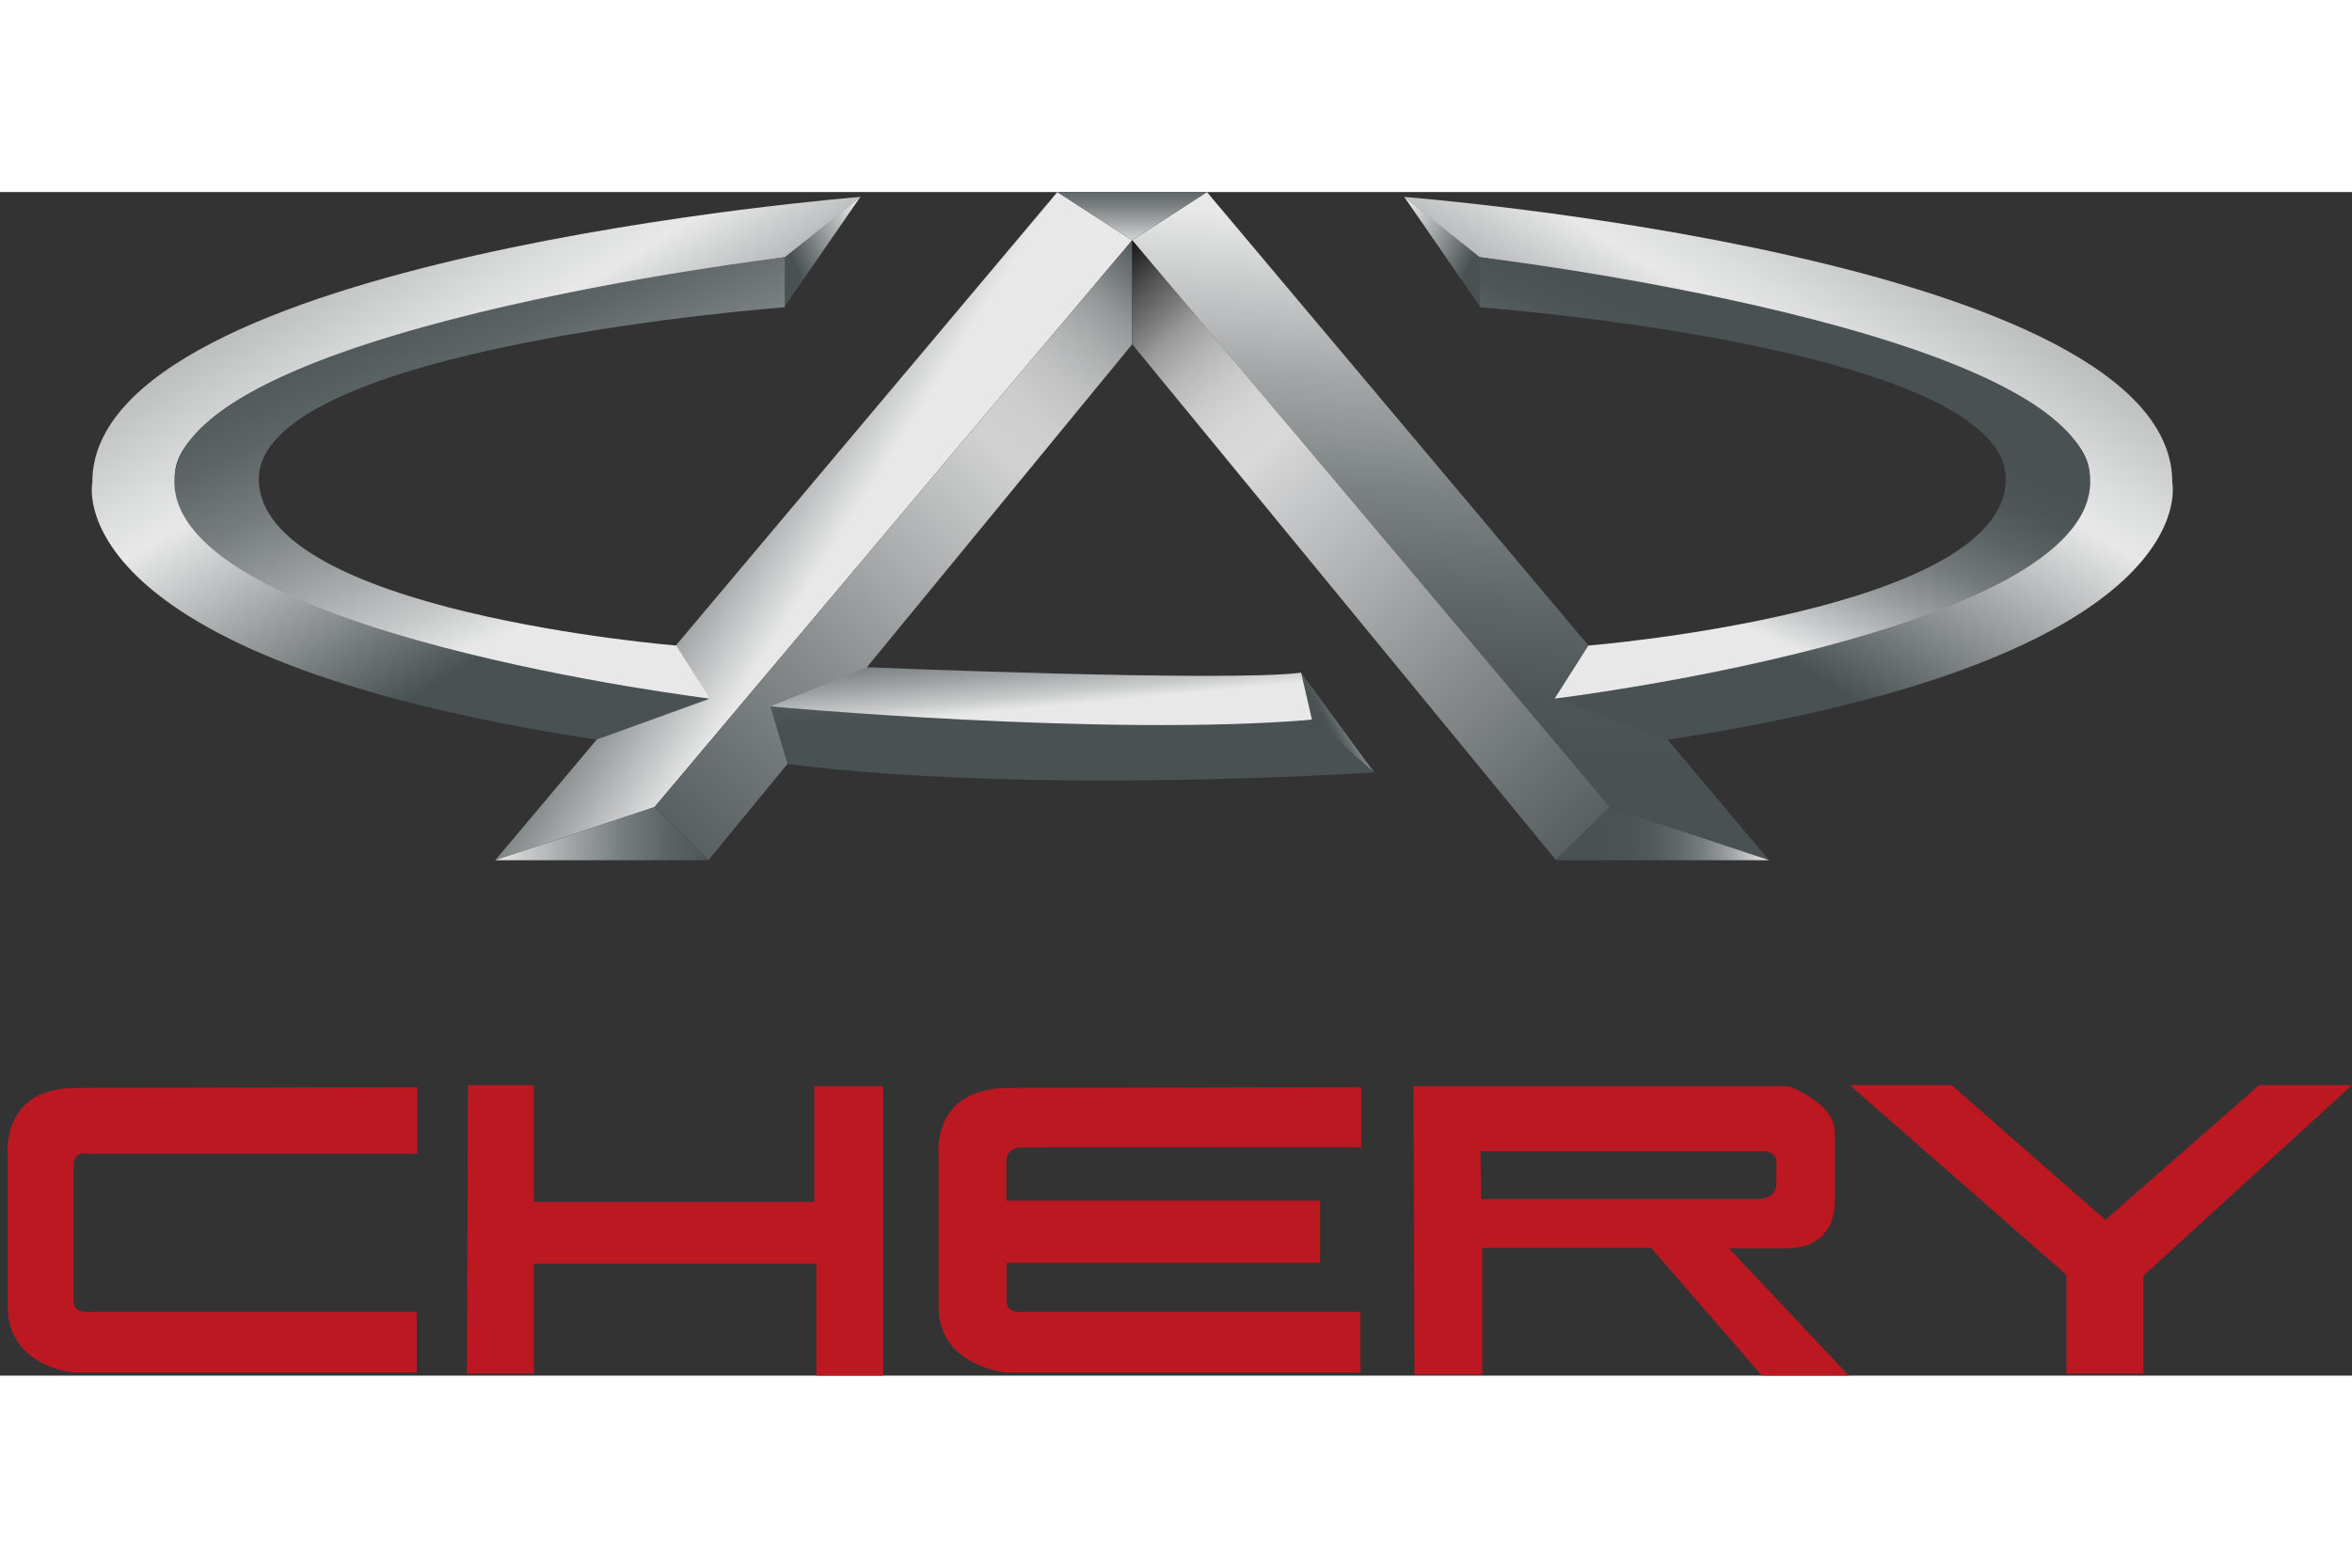 <?xml version="1.0" encoding="UTF-8"?>
<svg xmlns="http://www.w3.org/2000/svg" xmlns:xlink="http://www.w3.org/1999/xlink" height="60" viewBox="218.02 473.16 3976.47 2001.43" width="90">
  <rect x="218.02" y="473.16" width="3976.47" height="2001.43" fill="#333333" stroke="none"/>
  <linearGradient id="a" gradientUnits="userSpaceOnUse" x1="1616.42" x2="1353.33" y1="1092.05" y2="926.85">
    <stop offset="0" stop-color="#e8e8e8"></stop>
    <stop offset="1" stop-color="#495153"></stop>
  </linearGradient>
  <linearGradient id="b" gradientUnits="userSpaceOnUse" x1="2710" x2="2642.7" y1="506.6" y2="1482.47">
    <stop offset=".03" stop-color="#e8e8e8"></stop>
    <stop offset=".1" stop-color="#d6d7d7"></stop>
    <stop offset=".3" stop-color="#a4a7a8"></stop>
    <stop offset=".49" stop-color="#7c8283"></stop>
    <stop offset=".67" stop-color="#606768"></stop>
    <stop offset=".82" stop-color="#4f5658"></stop>
    <stop offset=".93" stop-color="#495153"></stop>
  </linearGradient>
  <linearGradient id="c">
    <stop offset="0" stop-color="#e8e8e8"></stop>
    <stop offset=".12" stop-color="#c8caca"></stop>
    <stop offset=".33" stop-color="#9b9fa0"></stop>
    <stop offset=".52" stop-color="#777d7e"></stop>
    <stop offset=".7" stop-color="#5d6466"></stop>
    <stop offset=".87" stop-color="#4e5658"></stop>
    <stop offset="1" stop-color="#495153"></stop>
  </linearGradient>
  <linearGradient id="d" gradientUnits="userSpaceOnUse" x1="2132.14" x2="2132.14" xlink:href="#c" y1="562.91" y2="430.35"></linearGradient>
  <linearGradient id="e">
    <stop offset="0" stop-color="#fff"></stop>
    <stop offset="1" stop-color="#495153"></stop>
  </linearGradient>
  <linearGradient id="f" gradientUnits="userSpaceOnUse" x1="1705.74" x2="1561.96" xlink:href="#e" y1="531.04" y2="595.28"></linearGradient>
  <linearGradient id="g">
    <stop offset="0" stop-color="#495153"></stop>
    <stop offset=".36" stop-color="#e8e8e8"></stop>
    <stop offset=".42" stop-color="#dcdddd"></stop>
    <stop offset=".54" stop-color="#bfc1c1"></stop>
    <stop offset=".7" stop-color="#8f9394"></stop>
    <stop offset=".88" stop-color="#4d5557"></stop>
    <stop offset=".9" stop-color="#495153"></stop>
  </linearGradient>
  <linearGradient id="h" gradientUnits="userSpaceOnUse" x1="1250.79" x2="605.31" xlink:href="#g" y1="1128.77" y2="51.96"></linearGradient>
  <linearGradient id="i" gradientUnits="userSpaceOnUse" x1="1193.07" x2="934.08" xlink:href="#c" y1="1168.54" y2="562.84"></linearGradient>
  <linearGradient id="j" gradientUnits="userSpaceOnUse" x1="1059.86" x2="1465.69" xlink:href="#c" y1="1556.84" y2="1560.93"></linearGradient>
  <linearGradient id="k" gradientUnits="userSpaceOnUse" x1="2204.55" x2="1248.04" y1="597.66" y2="1666.34">
    <stop offset="0" stop-color="#495153"></stop>
    <stop offset=".05" stop-color="#727879"></stop>
    <stop offset=".09" stop-color="#949899"></stop>
    <stop offset=".14" stop-color="#afb1b1"></stop>
    <stop offset=".19" stop-color="#c2c2c3"></stop>
    <stop offset=".24" stop-color="#cdcdcd"></stop>
    <stop offset=".3" stop-color="#d1d1d1"></stop>
    <stop offset=".63" stop-color="#888c8d"></stop>
    <stop offset=".88" stop-color="#5a6163"></stop>
    <stop offset="1" stop-color="#495153"></stop>
  </linearGradient>
  <linearGradient id="l" gradientTransform="matrix(-1 0 0 1 4566 0)" gradientUnits="userSpaceOnUse" x1="2506.11" x2="1549.6" y1="597.66" y2="1666.34">
    <stop offset="0"></stop>
    <stop offset=".02" stop-color="#202020"></stop>
    <stop offset=".06" stop-color="#505050"></stop>
    <stop offset=".1" stop-color="#7a7a7a"></stop>
    <stop offset=".13" stop-color="#9c9c9c"></stop>
    <stop offset=".17" stop-color="#b7b7b7"></stop>
    <stop offset=".21" stop-color="#cacaca"></stop>
    <stop offset=".25" stop-color="#d5d5d5"></stop>
    <stop offset=".3" stop-color="#d9d9d9"></stop>
    <stop offset=".33" stop-color="#d1d1d2"></stop>
    <stop offset=".65" stop-color="#888c8d"></stop>
    <stop offset=".88" stop-color="#5a6163"></stop>
    <stop offset="1" stop-color="#495153"></stop>
  </linearGradient>
  <linearGradient id="m" gradientTransform="matrix(-1 0 0 1 4566 0)" gradientUnits="userSpaceOnUse" x1="1361.37" x2="1767.24" y1="1556.84" y2="1560.93">
    <stop offset="0" stop-color="#e8e8e8"></stop>
    <stop offset="0" stop-color="#e3e3e3"></stop>
    <stop offset=".09" stop-color="#babcbd"></stop>
    <stop offset=".17" stop-color="#979b9c"></stop>
    <stop offset=".26" stop-color="#7a8081"></stop>
    <stop offset=".35" stop-color="#646b6c"></stop>
    <stop offset=".45" stop-color="#555c5e"></stop>
    <stop offset=".57" stop-color="#4b5355"></stop>
    <stop offset=".73" stop-color="#495153"></stop>
  </linearGradient>
  <linearGradient id="n" gradientTransform="matrix(-1 0 0 1 4593.38 0)" gradientUnits="userSpaceOnUse" x1="2034.39" x2="1890.62" xlink:href="#e" y1="531.04" y2="595.28"></linearGradient>
  <linearGradient id="o" gradientTransform="matrix(-1 0 0 1 4593.38 0)" gradientUnits="userSpaceOnUse" x1="1579.44" x2="933.97" xlink:href="#g" y1="1128.77" y2="51.96"></linearGradient>
  <linearGradient id="p" gradientTransform="matrix(-1 0 0 1 4593.38 0)" gradientUnits="userSpaceOnUse" x1="1521.72" x2="1262.72" y1="1168.54" y2="562.84">
    <stop offset="0" stop-color="#e8e8e8"></stop>
    <stop offset=".1" stop-color="#c0c2c3"></stop>
    <stop offset=".22" stop-color="#969a9b"></stop>
    <stop offset=".34" stop-color="#747a7b"></stop>
    <stop offset=".46" stop-color="#5c6365"></stop>
    <stop offset=".56" stop-color="#4e5557"></stop>
    <stop offset=".65" stop-color="#495153"></stop>
  </linearGradient>
  <linearGradient id="q">
    <stop offset="0" stop-color="#e8e8e8"></stop>
    <stop offset=".07" stop-color="#d6d7d7"></stop>
    <stop offset=".28" stop-color="#a4a7a8"></stop>
    <stop offset=".47" stop-color="#7c8283"></stop>
    <stop offset=".66" stop-color="#606768"></stop>
    <stop offset=".81" stop-color="#4f5658"></stop>
    <stop offset=".93" stop-color="#495153"></stop>
  </linearGradient>
  <linearGradient id="r" gradientUnits="userSpaceOnUse" x1="2513.25" x2="2458.15" xlink:href="#q" y1="1351.45" y2="1382.06"></linearGradient>
  <linearGradient id="s" gradientUnits="userSpaceOnUse" x1="1977.48" x2="1959.12" xlink:href="#c" y1="1345.24" y2="1152.48"></linearGradient>
  <linearGradient id="t" gradientUnits="userSpaceOnUse" x1="2020.54" x2="2029.71" xlink:href="#q" y1="1151.02" y2="1371.26"></linearGradient>
  <path d="m923.64 1986.73v112.55h-560.43s-20.81-5.08-20.81 20.81v225.65s-2.87 21.1 21.1 21.1h559.01v102.68h-579.55s-111.96-9.58-111.96-111.96v-254.89s-12.98-114.5 114.5-114.5l578.16-1.42zm1017.32 192.02h508.95v105.08h-530.15v61.91s-2.95 21.1 21.79 21.1h576.68v102.68h-597.88s-115.53-9.58-115.53-111.96v-254.89s-13.37-114.5 118.14-114.5l596.46-1.42v101.7s-532.62.2-577.74.21c0 0-22.18 1.93-22.18 22.18v67.84l21.46.09zm-931.81-195.39h111.42v197.5h474.34v-195.81h116.47v489.53h-113.1v-189.06h-477.71v185.68h-113.1zm1598.58 1.69h634.7s77.65 28.68 77.65 77.65v114.79s6.75 81.87-81.87 81.87h-97.06l202.57 215.23h-146.86l-187.37-216.07h-285.28v214.38h-114.79l-1.69-487.84zm114.79 190.75h474.34s24.48-3.38 24.48-24.48v-32.92s5.06-23.21-23.21-23.21h-477.29l1.69 80.6zm622.89-192.44h172.18l259.96 227.88 259.96-227.88h156.98l-352.8 322.41v165.43h-129.98v-167.11z" fill="#bc1822"></path>
  <path d="m2132.1 554.74-807.6 958.55-269.21 89.72 950.39-1129.85z" fill="url(#a)"></path>
  <path d="m2132.1 554.74 807.65 958.55 269.22 89.72-950.37-1129.85z" fill="url(#b)"></path>
  <path d="m2132.1 554.74 126.5-81.58h-252.92z" fill="url(#d)"></path>
  <path d="m1543.74 667.92 128.87-186.58-128.5 101.71z" fill="url(#f)"></path>
  <path d="m1418.29 1329.74-191.7 69.34c-915.68-138.68-852.52-434.41-852.52-434.41-2.03-381.36 1299.19-483.33 1299.19-483.33l-128.47 101.97s-1061.04 153.45-1030.5 379.84c30.62 226.38 904 366.59 904 366.59z" fill="url(#h)"></path>
  <path d="m1544.79 583.31v84.61s-889.2 66.28-889.2 290.63 705.63 281.45 705.63 281.45l57.08 89.73s-905.5-110.12-905.5-367.1 1032-379.33 1032-379.33z" fill="url(#i)"></path>
  <path d="m1055.29 1603.01h361.11l-91.9-89.72z" fill="url(#j)"></path>
  <path d="m2132.1 554.74v175.9l-716.1 871.91-91.5-89.26z" fill="url(#k)"></path>
  <path d="m2132.34 554.74v175.9l716.1 871.91 91.52-89.26z" fill="url(#l)"></path>
  <path d="m3209.2 1603.01h-361.13l91.89-89.72z" fill="url(#m)"></path>
  <path d="m2720.99 667.92-128.87-186.58 128.5 101.71z" fill="url(#n)"></path>
  <path d="m2846.43 1329.74 191.7 69.34c915.69-138.68 852.52-434.41 852.52-434.41 2.03-381.36-1299.19-483.33-1299.19-483.33l128.47 101.97s1061.04 153.45 1030.5 379.84c-30.62 226.38-904 366.59-904 366.59z" fill="url(#o)"></path>
  <path d="m2719.93 583.31v84.61s889.2 66.28 889.2 290.63-705.63 281.45-705.63 281.45l-57.08 89.73s905.53-110.12 905.53-367.1-1032.03-379.33-1032.03-379.33z" fill="url(#p)"></path>
  <path d="m2417.83 1285.84 123.41 168.69-105.06-89.13z" fill="url(#r)"></path>
  <path d="m1520.47 1342.94 163.16-66.27s611.84 25.48 734.19 9.17l18.36 79.56s-255.95 47.92-915.71-22.46z" fill="url(#s)"></path>
  <path d="m2436.18 1365.4 105.06 89.12s-575.65 38.84-991.7-14.19l-29.07-97.39s565.92 52.03 915.71 22.46z" fill="url(#t)"></path>
</svg>
